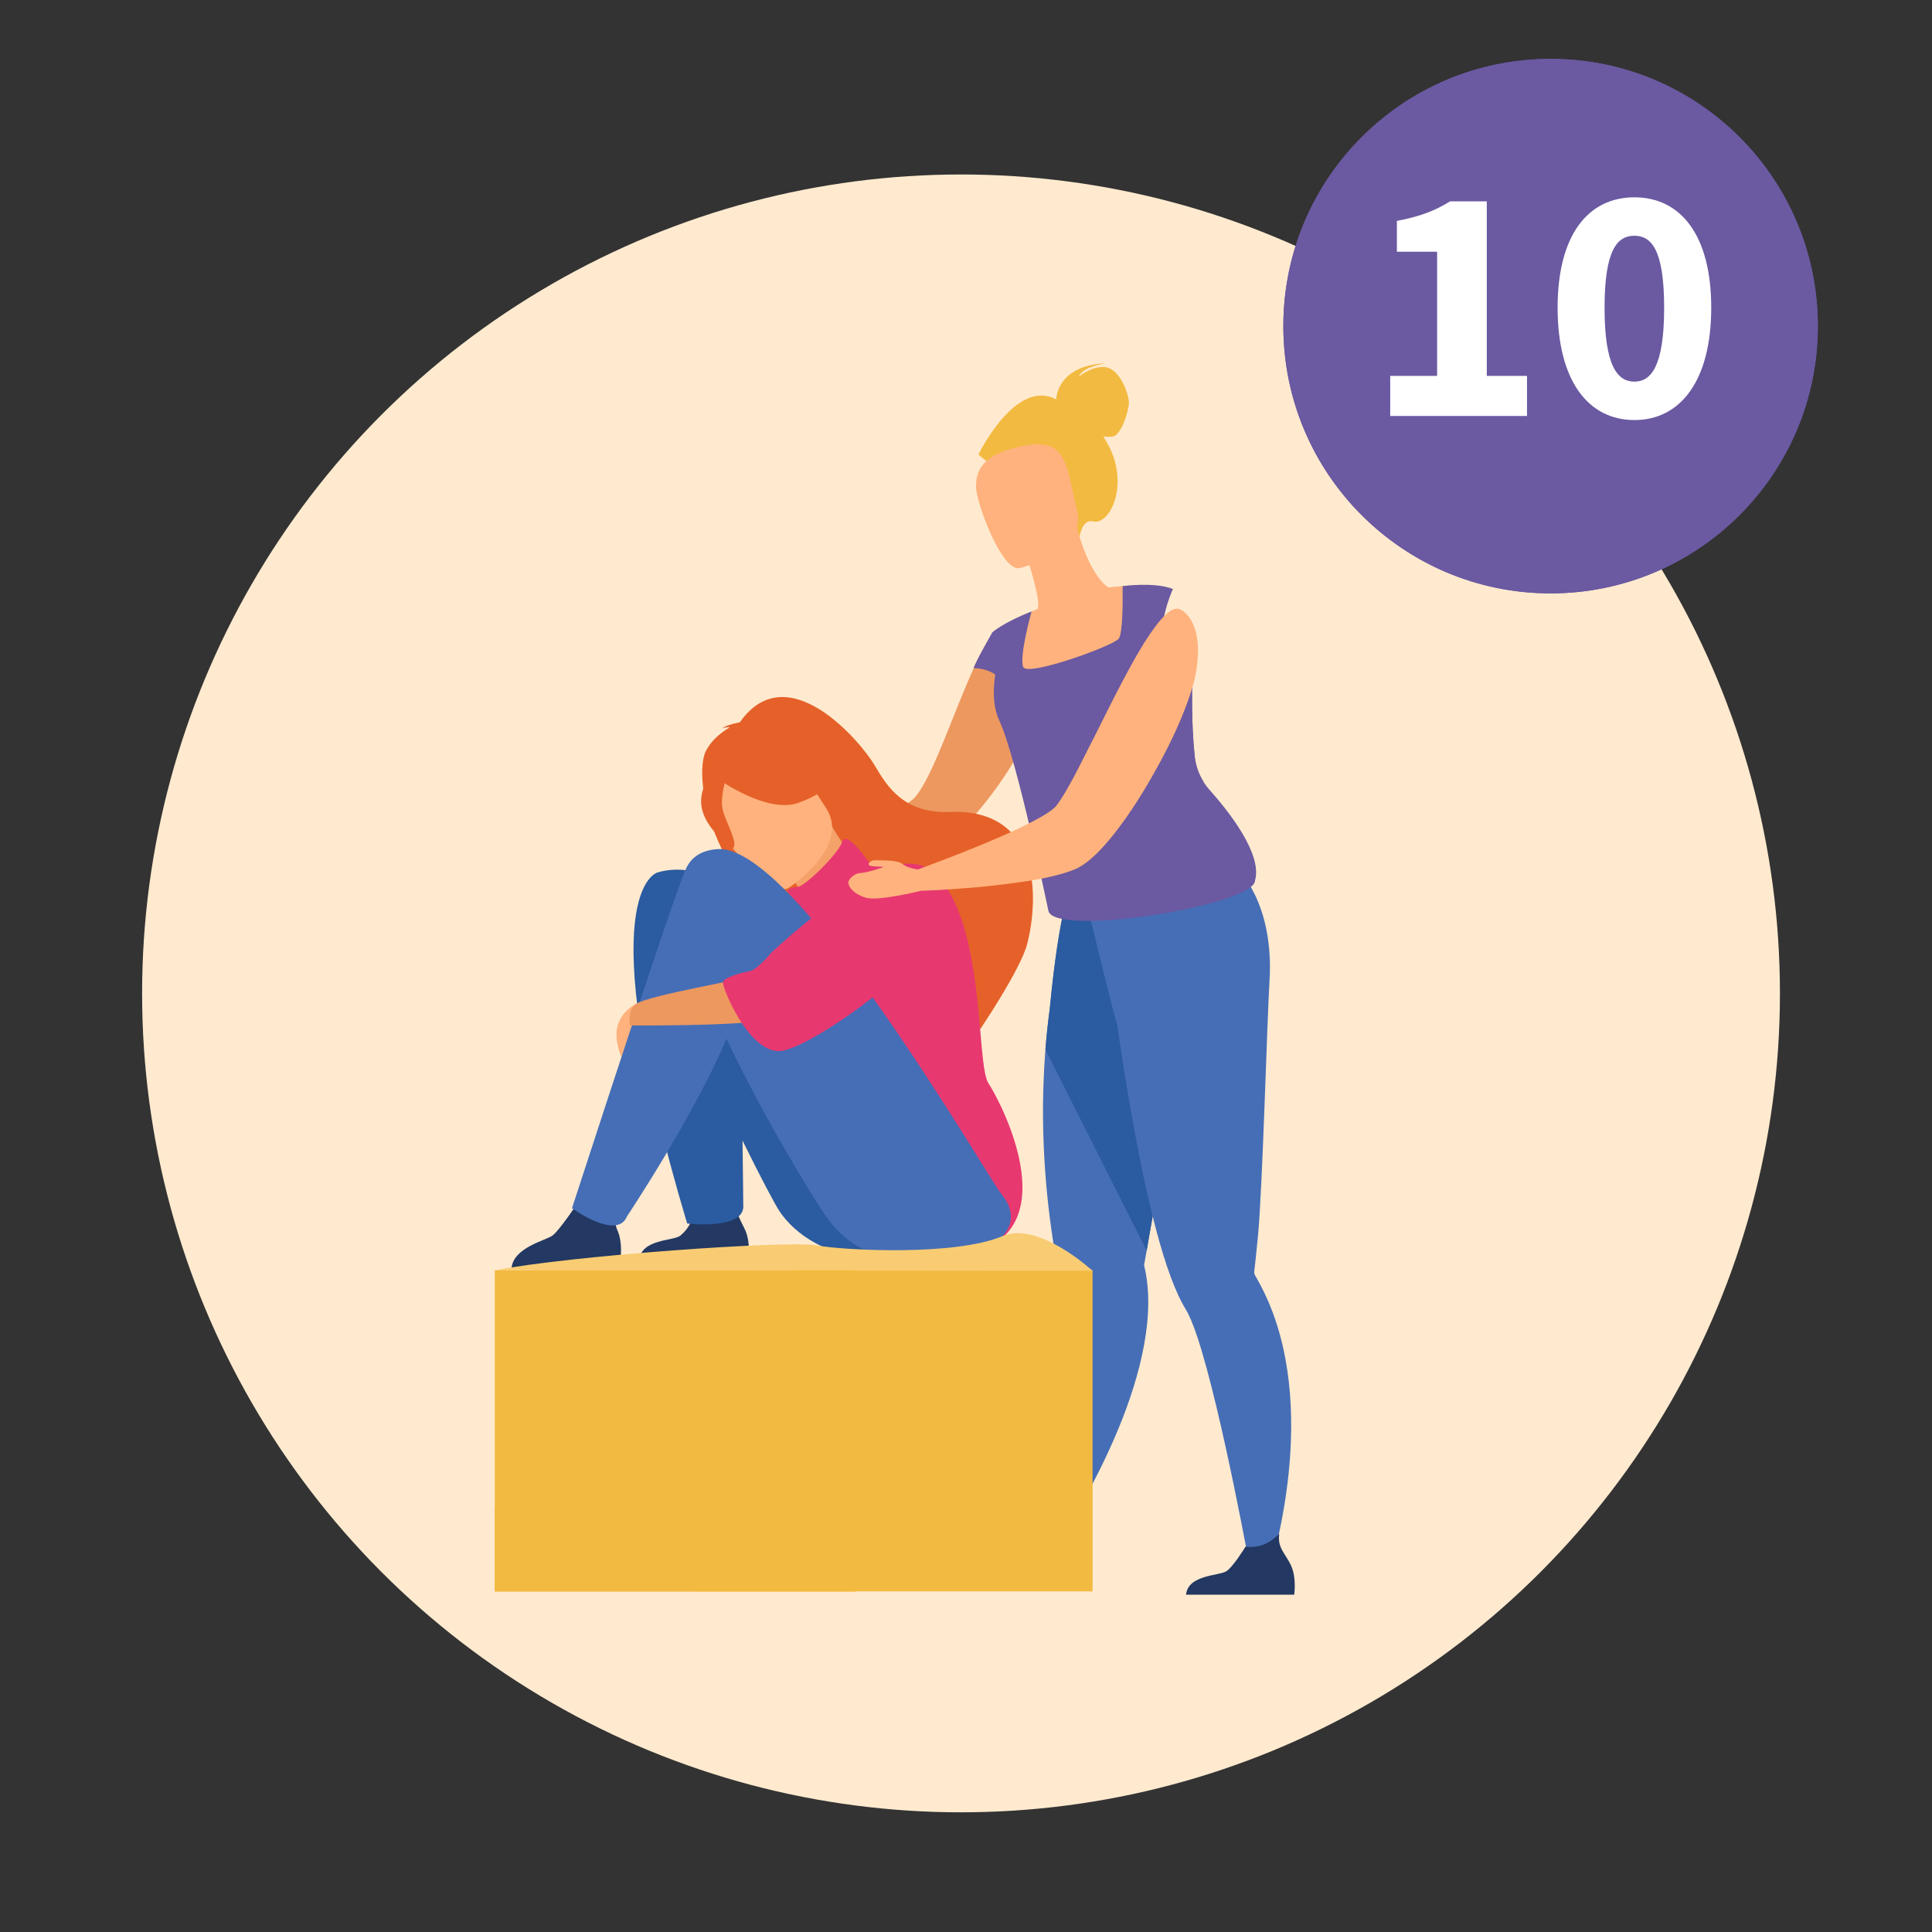 <?xml version="1.0" encoding="UTF-8"?>
<svg id="Layer_1" data-name="Layer 1" xmlns="http://www.w3.org/2000/svg" viewBox="0 0 283.46 283.46">
  <rect x="0" y="0" width="283.46" height="283.46" fill="#333333" stroke="none"/>
  <defs>
    <style>
      .cls-1 {
        fill: none;
      }

      .cls-2 {
        fill: #ffb27d;
      }

      .cls-3 {
        fill: #2b5ba0;
      }

      .cls-4 {
        fill: #466eb6;
      }

      .cls-5 {
        fill: #fff;
      }

      .cls-6 {
        fill: #e56129;
      }

      .cls-7 {
        fill: #e83870;
      }

      .cls-8 {
        fill: #ed985f;
      }

      .cls-9 {
        fill: #ffeacf;
      }

      .cls-10 {
        fill: #6b59a1;
      }

      .cls-11 {
        fill: #233862;
      }

      .cls-12 {
        fill: #f2ba40;
      }

      .cls-13 {
        fill: #f4a269;
      }

      .cls-14 {
        fill: #f9cc73;
      }
    </style>
  </defs>
  <circle class="cls-9" cx="141" cy="145.75" r="120.15"/>
  <circle class="cls-10" cx="227.5" cy="47.85" r="39.21"/>
  <g>
    <rect class="cls-1" x="198.87" y="26.29" width="55.67" height="50.06"/>
    <path class="cls-5" d="M217.06,55.15h6.88v-18.22h-5.9v-4.52c3.38-.64,5.61-1.5,7.81-2.87h5.38v25.61h5.9v5.88h-20.07v-5.88Z"/>
  </g>
  <circle class="cls-10" cx="227.5" cy="47.85" r="39.21"/>
  <g>
    <rect class="cls-1" x="198.87" y="26.29" width="55.67" height="50.06"/>
    <path class="cls-5" d="M203.97,55.15h6.88v-18.22h-5.9v-4.52c3.38-.64,5.61-1.5,7.81-2.87h5.38v25.61h5.9v5.88h-20.07v-5.88Z"/>
    <path class="cls-5" d="M228.53,45.15c0-10.72,4.5-16.2,11.27-16.2s11.27,5.53,11.27,16.2-4.5,16.48-11.27,16.48-11.27-5.76-11.27-16.48ZM244.16,45.15c0-8.59-1.91-10.56-4.37-10.56s-4.37,1.97-4.37,10.56,1.91,10.84,4.37,10.84,4.37-2.25,4.37-10.84Z"/>
  </g>
  <path class="cls-8" d="M113.52,125.3c.72-.72,5.03-.55,5.03-.55,0,0,2.38-.95,5.32-2.24,4.08-1.81,9.21-4.24,10.33-5.49,2.6-2.89,5.72-12.57,8.66-18.96.26-.6.52-1.17.79-1.72.02-.05.05-.12.1-.17.14-.26.26-.5.38-.72,0-.02.02-.05.05-.07.55-1.05,1.12-1.88,1.65-2.43v-.02c.64-.69,1.26-.98,1.84-.74,0,0,1.12.57,2.27,1.93.14.12.24.26.33.41.69.88,1.36,2.05,1.76,3.53.31,1.12.48,2.41.41,3.91-.1,2.46-1.31,5.53-3.05,8.63-.07.14-.14.29-.24.43-3.34,5.84-8.47,11.69-11.59,13.59-2.05,1.26-7.2,2.03-11.54,2.46-2.89.31-5.44.45-6.49.52-.45.5-3.74,4.27-4.98,3.17-1.36-1.17-1.72-4.77-1-5.49Z"/>
  <path class="cls-4" d="M149.79,228.68l3.15,1.17s13.69-18.98,15.37-35.69c.3-2.98.2-5.87-.45-8.54,0,0,.13-.76.37-2.11.11-.63.24-1.39.39-2.26.45-2.55,1.06-6.04,1.76-10.01,1.61-9.14,3.7-20.83,5.32-29.42l-.85-.27-9.19-2.96-1.9-6.03-6.84-1.8s-1.53,2.99-2.89,17.11c-.25,1.85-.48,3.9-.65,6.11-.53,6.76-.57,15.15.65,24.74.31,2.45.71,4.99,1.2,7.59.36,1.91.41,4.51.26,7.5-.69,13.65-5.7,34.87-5.7,34.87Z"/>
  <path class="cls-3" d="M153.38,153.98l14.86,29.53c.11-.63.24-1.39.39-2.26.45-2.55,1.06-6.04,1.76-10.01,1.61-9.14,3.7-20.83,5.32-29.42l-18.78-11.07s-1.53,2.99-2.89,17.11c-.25,1.85-.48,3.9-.65,6.11Z"/>
  <g>
    <path class="cls-11" d="M75.06,186.02l15.97-1.25s.38-2.43-.45-4.28c-.8-1.77.3-3.05,1.39-5.16-1.01,1.05-4.51.89-6.82.58-.28.46-3.13,4.68-4.08,5.36-1.04.75-5.7,1.74-6.02,4.76Z"/>
    <path class="cls-11" d="M93.82,184.77h15.97s.38-2.43-.45-4.28c-.8-1.77-2.19-3.67-1.1-5.78-1.01,1.05-4.22.93-6.53.62-.28.46,1.07,3.46-1.87,5.94-.98.83-5.7.48-6.02,3.51Z"/>
    <path class="cls-3" d="M96.47,128.01s7.61-2.59,10.52,5.13c13.93,11.28,33.85,40.1,35.53,42.11,3.37,4.03.77,9.65-13,9.52-8.05-.08-12.98-3.77-15.18-7.1-.59-.89-2.75-4.92-5.4-10.33.08,5.43.11,9.37.11,9.37.41,3.85-8.23,2.8-8.23,2.8-14.66-49.05-4.35-51.5-4.35-51.5Z"/>
    <path class="cls-6" d="M103.6,110.14c.81-1.62,2.32-2.75,3.46-3.42-.48-.1-1.1.16-1.1.16.61-.56,2.58-.9,2.58-.9,7.01-9.98,17.83,2.95,19.79,6.31,1.97,3.37,4.44,7.1,11.1,6.84,13.11-.52,13.09,12.39,11.26,19.42-.97,3.72-6.85,12.41-6.85,12.41-1.51-2.77-14.74-15.47-23.8-15.39-3.04-1.23-6.26-4.85-6.51-5.13,2.38,2.98,4.11,4.39,5.26,5.06-13.49-2.91-17.35-21.08-15.21-25.37Z"/>
    <path class="cls-13" d="M119.51,135.58s1.18,4.5,4.82,2.54c2.38-1.29,6.21-6.78,4.74-8.64-.7-.88-3.79-2.57-7-8.26l-.39.33-6.49,5.61s1.48,2.21,2.72,4.37c1.04,1.82,1.91,3.61,1.61,4.04Z"/>
    <path class="cls-6" d="M121.91,120.15s-.12-4.61-1.48-7.71c-.97-2.21-6.89-8.87-13.55-2.88,0,0-2,1.64-3.1,4.35-.88,2.15-1.62,6.03,5.25,10.7l2.12,1.71,10.77-6.17Z"/>
    <path class="cls-7" d="M130.63,127.05s-2.38.45-3.39-.9c-1.01-1.35-3.2-4.21-3.71-2.57-.51,1.64-5.35,6.41-6.47,6.53-1.12.13-1.9.44-1.27,1.02.63.58.37,2.9,1,3.11.63.21,12.38-7.33,13.84-7.2Z"/>
    <path class="cls-2" d="M115.65,130.3s9.36-6.05,5.5-11.82c-3.86-5.77-5.25-10.43-11.38-6.82-6.14,3.62-5.81,6.59-4.99,8.83.82,2.24,8.35,11.23,10.88,9.81Z"/>
    <path class="cls-7" d="M115.19,134.98s15.84-11.68,21.39-7.28c8.18,6.49,6.54,28.38,8.44,31.23,1.9,2.85,12.6,23.28-4.81,25.36-17.41,2.08-21.42-8.9-22.21-17.13-.79-8.23-2.82-32.19-2.82-32.19Z"/>
    <path class="cls-7" d="M136.04,134.84s4.56,25.22-4.48,32.11c-9.04,6.89-13.59-32.89,4.48-32.11Z"/>
    <path class="cls-7" d="M126.94,130.81s-.17-2.95-2.77-1.82c-2.6,1.13-7.41,2.82-9.27,2.12s3,8.62,7.44,5.5c4.44-3.12,4.61-5.81,4.61-5.81Z"/>
    <path class="cls-6" d="M105.46,114.35s7.07,5.06,11.62,3.46c4.56-1.61,5.55-3.78,5.55-3.78,0,0-4.57-.37-7.96-4.09,0,0-9.46-.09-9.21,4.41Z"/>
    <path class="cls-2" d="M93.41,147.23s-3.58,1.56-2.87,5.67c.71,4.11,2.14,2.73,2.14,2.73l.73-8.4Z"/>
    <path class="cls-6" d="M106.45,114.48s-.88,2.78-.36,4.55c.52,1.78,2.34,4.94,1.39,5.43,0,0-4.99-3.32-4.59-7.36.43-4.28,3.55-2.62,3.55-2.62Z"/>
    <path class="cls-4" d="M100.42,128.01s0,0,0,0c.71-2.03,2.25-3.28,4.91-3.43,11.61-.66,39.53,48.14,41.65,50.68,3.37,4.03.77,9.65-13,9.52-8.05-.08-11.23-3.93-13.43-7.26-1.01-1.52-8.33-13.15-13.96-25.12-4.72,11.24-14.6,26.07-14.6,26.07-1.47,3.58-8.07-1.2-8.07-1.2,15.81-48.61,16.51-49.26,16.51-49.26Z"/>
    <path class="cls-8" d="M137.35,129.49s4.17,6.45-8.81,12.36c-12.98,5.91-14.51,7.36-17.04,7.89-3.94.82-19.09.71-19.09.71,0,0-.4-2.4,1-3.21,2.23-1.3,15.14-3.41,16.87-4.1,1.74-.7,20.28-20.62,27.06-13.64Z"/>
    <path class="cls-7" d="M133.66,126.73s-6.63.27-20.46,13.01c0,0-2.12,2.57-3.17,2.74-1.05.17-3.9.92-3.97,1.65-.06.73,3.51,9.83,8.06,10.09,4.55.26,26.46-15.95,24.97-21.22-1.5-5.27-5.44-6.27-5.44-6.27Z"/>
  </g>
  <g>
    <rect class="cls-12" x="101.84" y="186.38" width="58.46" height="47.12" transform="translate(262.14 419.87) rotate(180)"/>
    <rect class="cls-12" x="72.6" y="186.38" width="52.9" height="47.12"/>
    <path class="cls-14" d="M160.3,186.45s-7.94-7.34-13.19-5.1c-6.9,2.95-23.21,2.12-27.33,1.37-4.12-.76-36.27,1.51-47.18,3.66l87.7.08Z"/>
    <path class="cls-12" d="M72.6,221.13v12.36h52.9v-47.12h-8.87l-.17.08s-4.75,31.96-43.85,34.68Z"/>
  </g>
  <path class="cls-12" d="M154.96,58.6c.02-.43.35-5.06,7.4-5.3,0,0-3.47.41-4.07,1.94,0,0,2.36-1.88,4.28-1.28,1.92.61,3.05,3.97,3.06,5.08.01,1.11-1.06,4.68-2.28,4.98-.46.11-.99.08-1.48,0,.32.51.64,1.07.95,1.69,2.81,5.77-.09,11.42-2.47,10.79-1.53-.4-1.96,2.21-1.96,2.21l-14.84-12.01s5.45-11.28,11.4-8.1Z"/>
  <path class="cls-4" d="M159.91,134.55l.34-2.95c5.76,1.53,21.16-4.28,21.16-4.28,0,0,5.58,4.91,4.85,16.67-.36,5.74-1.01,30.13-1.69,37.35-.25,2.62-.46,4.48-.55,5.22,0,0,0,0,0,0-.03.23.05.44.17.64,1,1.71,1.84,3.48,2.52,5.3,6.7,17.85-1.03,39.83-1.03,39.83l-2.01-.81s-4.4-24.46-7.97-35.27c-.61-1.83-1.19-3.27-1.72-4.13-1.55-2.51-3-6.61-4.3-11.48-2.47-9.21-4.47-21.2-5.79-30.45-.18,0-3.96-15.64-3.96-15.64Z"/>
  <path class="cls-2" d="M148.9,98.78c1.81.84,3.99,1.41,6.64,1.55,9.91.54,12.15-8.14,12.56-13.9-1.43-.52-2.68-.47-3.4-.43-.7.04-1.44.11-2.04.19-1.21-.63-3.39-3.71-4.65-8.85l-.43.2-7.15,3.36s.76,2.33,1.32,4.55c.44,1.74.75,3.42.49,3.9-.56.23-.9.37-.9.37,0,0,0,0,0,0-.07.18-1.63,4.14-2.44,9.06Z"/>
  <path class="cls-2" d="M149.56,83.36s10-2.31,8.46-8.52c-1.54-6.2-1.28-10.68-7.73-9.46-6.45,1.21-7.1,3.89-7.09,6.08,0,2.19,3.72,12.34,6.35,11.9Z"/>
  <path class="cls-10" d="M142.83,98.05c.36-1.08,2.77-5.28,2.77-5.28,0,0,0,0,0,0,.01-.01,1.53-1.4,5.75-3.06,0,0,0,0,0,0-.07.25-1.87,6.78-1.21,8.17.67,1.42,13.33-3.16,14.02-4.2.55-.84.57-5.27.55-7,0-.43,0-.69,0-.69,0,0,4.73-.64,7.38.43,0,0-1.05,2.28-1.44,4.79-.04.24-.07.48-.09.72-.05.51-.07,1.01-.04,1.51.04.65.38,1.23.91,1.8.49.52,1.15,1.03,1.9,1.58.49.36,1.02.73,1.56,1.13,0,0,0,0,0,0,.05,2.96-.16,7.83.39,13.02.14,1.32.58,2.58,1.27,3.69.27.45.59.87.94,1.26,2.79,3.13,7.74,9.37,6.65,13.26-.08,3.66-29.5,8.38-30.32,4.45,0,0-4.64-22.38-7.15-27.78-.09-.2-.17-.39-.25-.59-.8-2.13-.67-4.33-.4-6.29-1.42-1.01-3.2-.94-3.2-.94Z"/>
  <path class="cls-10" d="M162.15,126.13c6.09-.06,11.26-6.39,14.41-11.45-.69-1.12-1.13-2.38-1.27-3.69-.55-5.19-.34-10.06-.39-13.02,0,0,0,0,0,0-.55-.4-1.07-.78-1.56-1.13-.75-.55-1.42-1.06-1.9-1.58-4.99,8.44-17.55,30.97-9.29,30.88Z"/>
  <path class="cls-11" d="M174.01,233.97h15.87s.38-2.42-.45-4.25c-.79-1.76-2.04-2.56-1.74-4.69-1.01,1.04-2.65,2.2-4.95,1.89-.28.46-1.81,2.9-2.75,3.57-1.04.75-5.66.48-5.98,3.48Z"/>
  <path class="cls-2" d="M124.47,129.38c.11-.48.95-1.26,1.74-1.29,1.06-.03,3.44-.88,3.44-.88-.79-.14-2.11.01-2.2-.38-.04-.18.1-.32.26-.42.21-.13.45-.2.69-.19,1.18.01,3.31-.04,4.02.55.77.63,2.26.8,2.26.8,0,0,1.19-.44,3-1.13,1.12-.42,2.46-.94,3.89-1.51,3.44-1.36,7.4-3.05,10.16-4.52,1.58-.84,2.8-1.61,3.27-2.22.73-.93,1.61-2.45,2.62-4.33.52-.99,1.08-2.07,1.65-3.22.98-1.89,1.99-3.94,3.02-5.99,1.86-3.74,3.83-7.49,5.59-10.35,1.14-1.79,2.21-3.26,3.14-4.12.75-.69,1.42-1.01,1.99-.83.09.04.16.07.23.1,0,0,3.27,1.41,2.37,8.27-.03.38-.11.78-.19,1.2-.21,1.2-.65,2.63-1.23,4.19-.94,2.61-2.31,5.6-3.93,8.61-.45.8-.9,1.63-1.37,2.46-3.43,5.98-7.52,11.43-10.57,13.06-.13.08-.24.14-.36.19-1.26.57-3.06,1.07-5.12,1.48-2.92.56-6.34.95-9.39,1.26h-.02c-1.78.14-3.41.27-4.77.35,0,0-.29.03-.8.06-1.7.08-2.76.12-2.76.12,0,0-6.19,1.54-7.99,1.03-1.97-.56-2.75-1.79-2.62-2.35Z"/>
</svg>